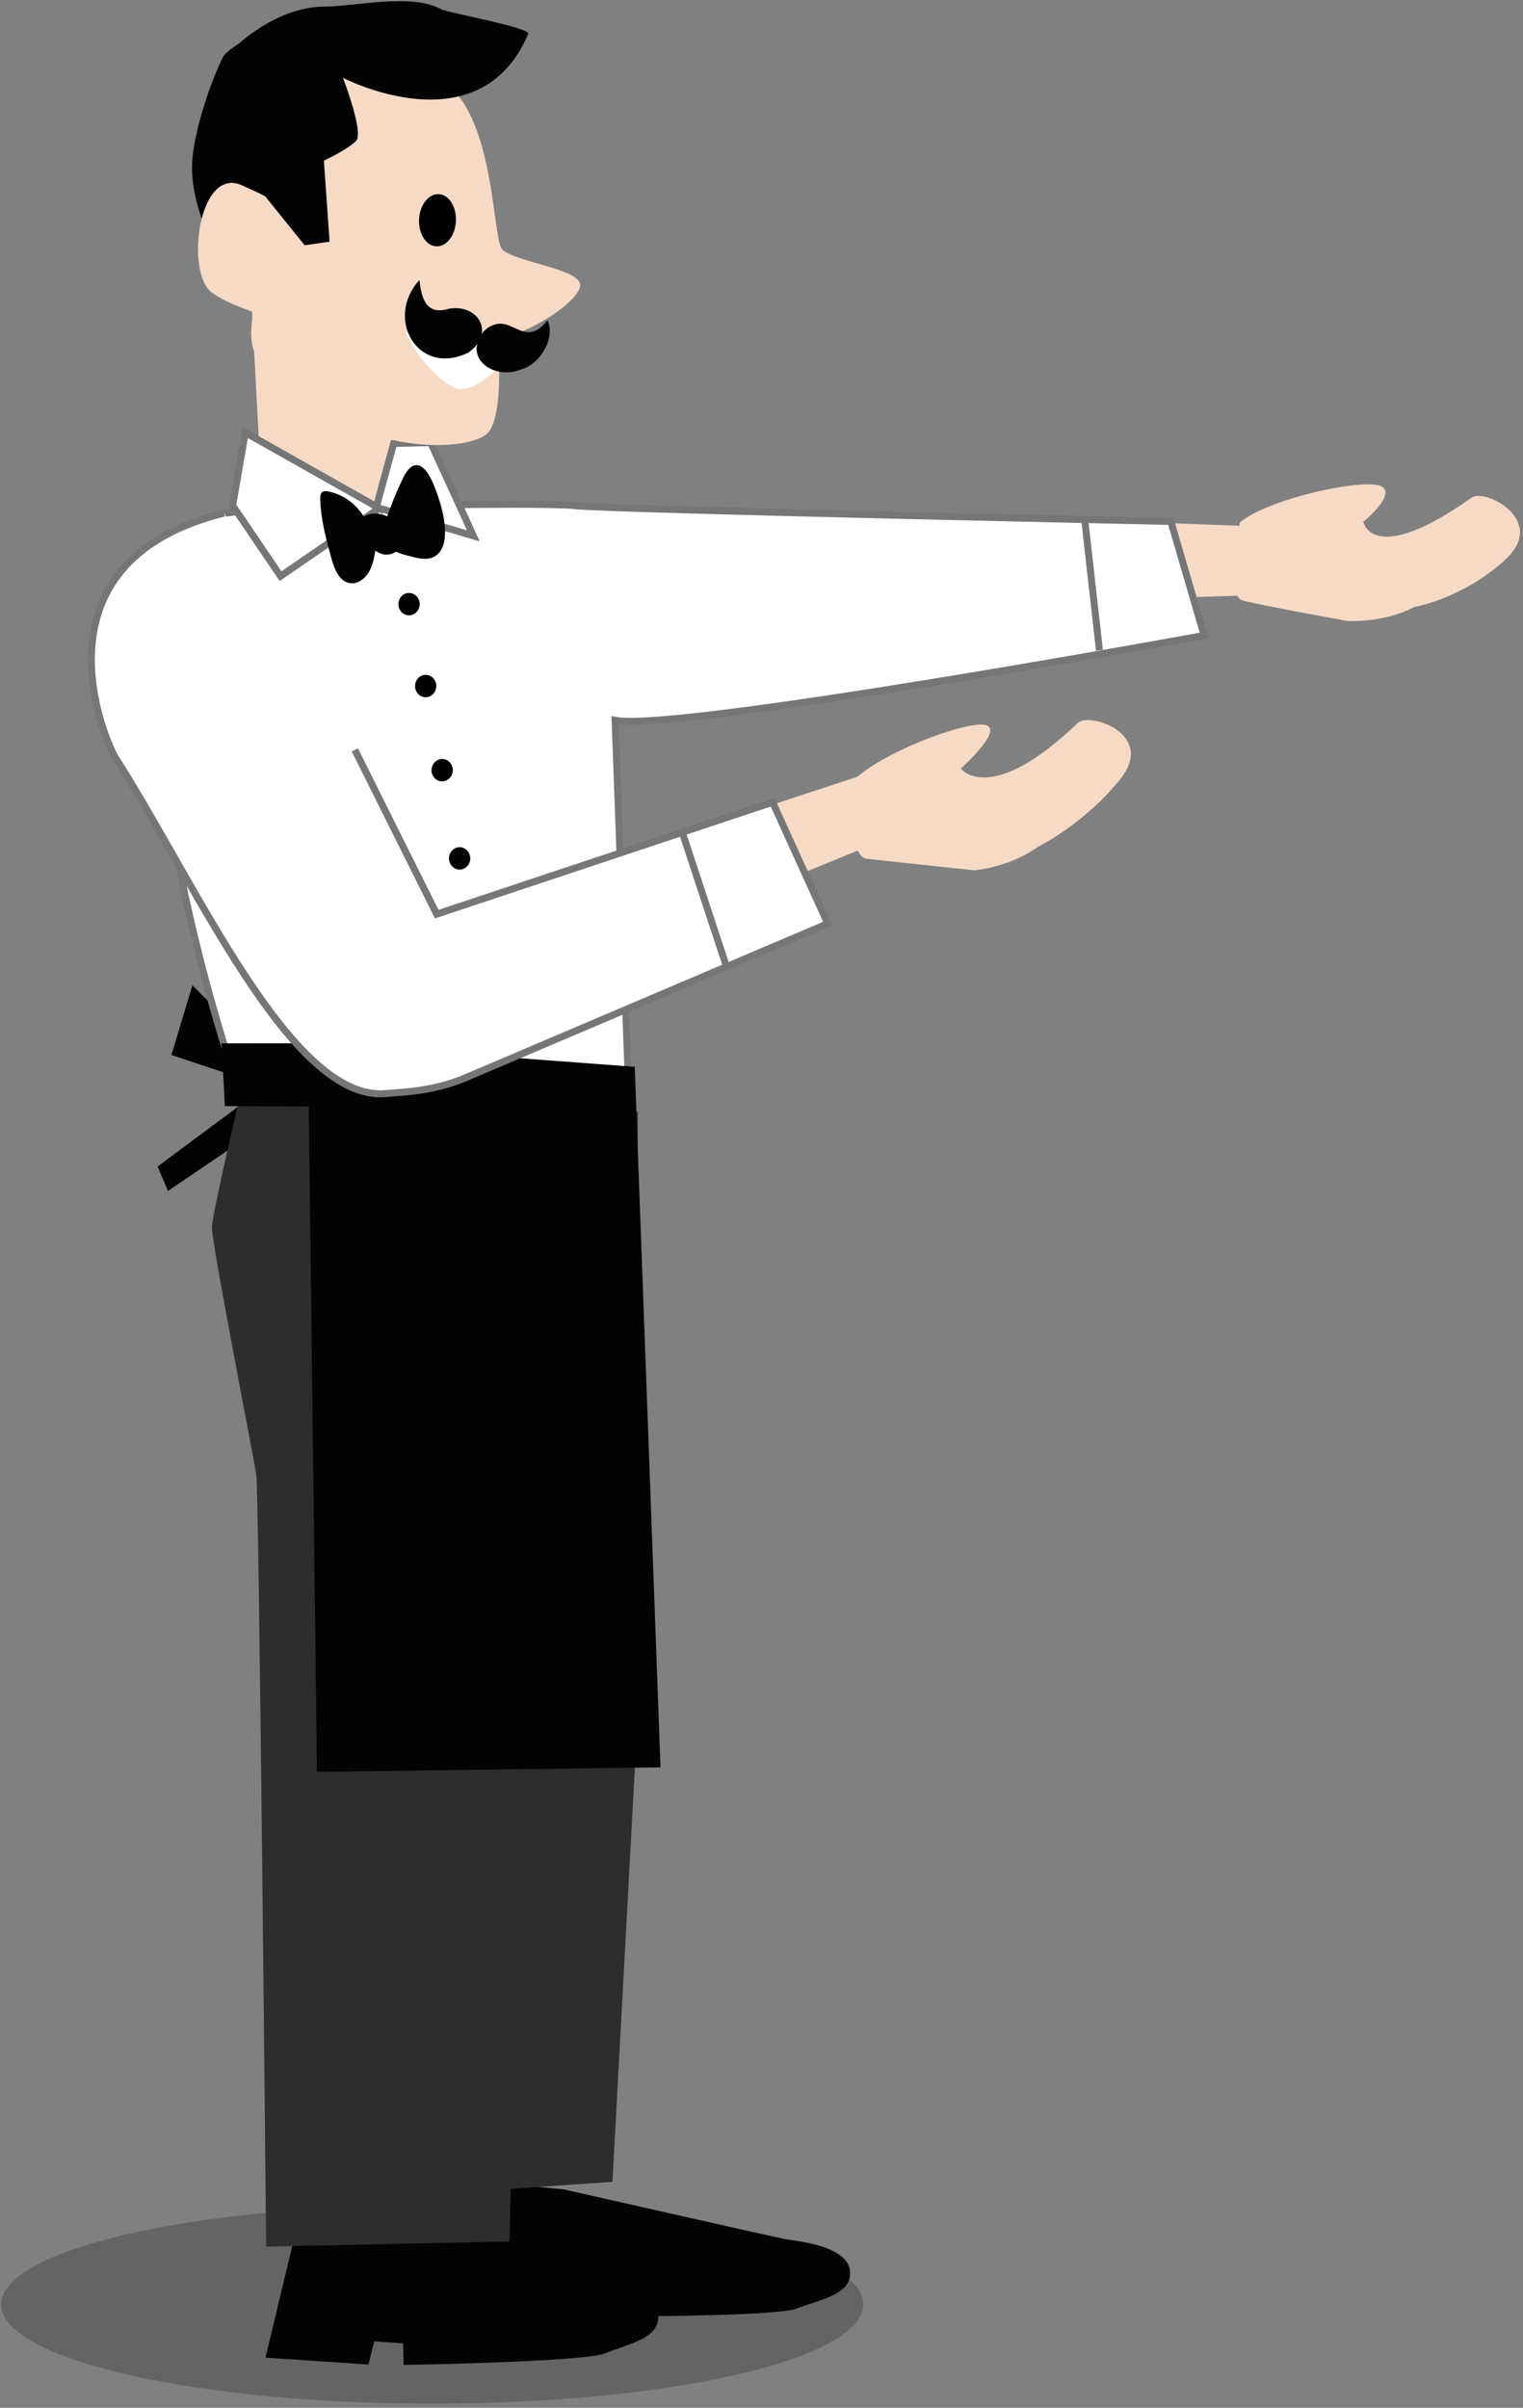 <svg viewBox="0 0 436 689" xmlns="http://www.w3.org/2000/svg" xml:space="preserve" style="fill-rule:evenodd;clip-rule:evenodd;stroke-miterlimit:10">
  <rect x="0" y="0" width="436" height="689" fill="#808080" stroke="none"/>
  <ellipse cx="123.73" cy="659.41" rx="123.4" ry="28.41" style="fill:#222; opacity:0.3" />
  <path d="m73.59 300.54-18.52-18.61-5.98 19.95 26.93 8.98-2.43-10.32ZM76.02 310.86 45.1 333.8l2.99 6.98 30.92-20.95-2.99-8.97ZM140.01 624.45l-10.42 31.63 30.6 6.48 1.79-6.59 8.24.74.05 6.16s51.65.13 57.73-2.26c6.08-2.39 14.77-3.75 15.35-9.47.79-7.78-12.52-9.56-18.06-10.31-1.69-.23-63.89-14.33-63.89-14.33l-21.39-2.05Z" style="fill:#030303;fill-rule:nonzero" />
  <path d="M84.59 638.87 76 674.66l29.47 1.94 1.67-6.62 8.25.59.16 6.16s51.64-.83 57.68-3.32c6.04-2.5 14.7-4.03 15.17-9.75.64-7.79-12.7-9.33-18.25-9.97-1.69-.2-64.14-13.14-64.14-13.14l-21.42-1.68Z" style="fill:#030303;fill-rule:nonzero" />
  <path d="m84.59 638.87 6.13-23.8 31.31.75 22.03 41.58-59.47-18.53Z" style="fill:#030303;fill-rule:nonzero" />
  <path d="m328.87 149.47 32.04 1.22 1.83 19.49-35.44 1.15 1.57-21.86Z" style="fill:#f7dac6;fill-rule:nonzero" />
  <path d="M354.98 149.44c8.6-6.88 34.71-12.46 40.09-10.43 5.38 2.02-4.78 10.3-4.78 10.3s2.51 13.24 31.09-6.95c3.71-2.62 21.78 6.47 9.57 17.75-12.21 11.27-26.09 13.59-26.09 13.59-8.79 4.62-18.98 4.01-18.98 4.01s-24.65-4.41-30.12-5.89c-5.47-1.5-.78-22.38-.78-22.38ZM127.18 88.25l-2.51 12.94s4.89.89 3.92 5.93c-.98 5.03-4.45 6.63-6.9 6.19-2.45-.44-12.96 39.55-12.96 39.55l-33.64-8.64-3.56-66.47 55.65 10.5Z" style="fill:#f7dac6;fill-rule:nonzero" />
  <path d="M70.12 317.25c1.17 2.32 109.63-11.26 109.63-11.26l-3.66-99.87c17.65 3.43 168.63-24.29 168.63-24.29l-9.53-32.62s-161.57-3.42-170.87-4.53c-9.3-1.11-87.32.45-95.44 1.65-2.17.32-7.1.32-12.1 3.35-11.4 6.91-13.74 22.73-14.33 31.3.25 3.81.54 7.64.87 11.5 3.96 45.29 13.73 86.97 26.8 124.77Z" style="fill:#fff;fill-rule:nonzero;stroke:#757678;stroke-width:2px" />
  <path d="m109.95 146.2-39.73-22.42-3.62 20.87 13.72 20.22 28.29-19.44 26.9 7.91-12.24-26.7-10.58.27-6.04 22.13" style="fill:#fff;fill-rule:nonzero;stroke:#757678;stroke-width:2px" />
  <path d="M118.94 133.12c-1.67.19-2.86 2.21-3.75 4.08-2.56 5.36-4.67 11.05-6.3 16.95 1.86 2.86 4.74 4.06 7.53 4.76 2.47.62 5.77 1.79 8.21.2 4.67-3.04 2.36-12.41.88-16.75-1.07-3.13-3.26-9.61-6.57-9.24Z" style="fill:#030303;fill-rule:nonzero" />
  <path d="M113.53 155.68c1.12-2.11.54-4.97-1.07-6.67-1.61-1.7-4.05-2.32-6.3-1.97-1.47.23-3.11 1.11-3.32 2.69-.11.84.21 1.66.55 2.42 1.31 2.89 3.34 5.74 6.27 6.45 2.93.71 6.53-2.01 5.84-5.13" style="fill:#030303;fill-rule:nonzero" />
  <path d="M104.32 148.16c-2.28-3.98-6.23-6.81-10.54-7.56-.54-.09-1.16-.14-1.59.24-.47.41-.52 1.15-.51 1.79.09 5.76 1.61 11.36 3.12 16.89.84 3.08 2.18 6.68 5.13 7.31 2.18.47 4.4-1.03 5.61-3.04 1.21-2 1.62-4.42 2-6.76.48-2.85-1.81-6.4-3.22-8.87Z" style="fill:#030303;fill-rule:nonzero" />
  <path d="M215.54 232.11 246 222.09l8.51 17.64-32.83 13.41-6.14-21.03Z" style="fill:#f7dac6;fill-rule:nonzero" />
  <path d="M243.97 223.72c7.48-8.08 32.48-17.48 38.09-16.28 5.62 1.2-7 12.48-7 12.48s8.26 11.13 33.52-13.07c3.28-3.14 22.5 3.16 12.1 16.13-10.4 12.96-23.49 19.29-23.49 19.29-8.01 5.88-18.18 6.78-18.18 6.78s-25.33-2.67-30.96-3.32c-5.61-.66-4.08-22.01-4.08-22.01Z" style="fill:#f7dac6;fill-rule:nonzero" />
  <path d="M69.61 309.64s-8.79 37.29-8.95 41.5c-.15 4.21 11.89 65.48 12.7 70.78.81 5.3 2.83 220.95 2.83 220.95l69.66-1.47 1.66-65.18-30.05 52.11 57.87-4 6.9-127.33.36-178.84-112.98-8.52Z" style="fill:#2d2d2d;fill-rule:nonzero" />
  <path d="m88.17 298.3 2.56 208.73 98.36-1.3-7.38-200.46-93.54-6.97Z" style="fill:#030303;fill-rule:nonzero" />
  <path d="m101.49 316.75-37.11-.24-.99-17.96 36.38-.03 1.72 18.23Z" style="fill:#030303;fill-rule:nonzero" />
  <path d="M64.19 146.81c-57.23 14.23-33.58 66.21-31.13 70.03 23.06 35.92 50.28 98.67 77.5 96.08 5.17-.49 12.63-.53 21.95-4.19 34.82-14.81 69.64-29.63 104.46-44.44l-15.79-34.73-96.16 32.02-23.44-47.01" style="fill:#fff;fill-rule:nonzero;stroke:#757678;stroke-width:2px" />
  <path d="M75.79 8.73c-2.6.7-10.94 5.32-12.12 7.84-3.17 6.82-5.63 13.98-7.32 21.3-.69 3.01-1.26 6.05-1.36 9.12-.25 7.8 2.48 15.22 5.18 22.39.69 1.84 1.42 3.74 2.77 5.13 2.2 2.26 5.61 2.7 8.76 2.71.53 0 1.08-.01 1.57-.22.74-.32 1.27-1.03 1.68-1.75 2.95-5.18 7.77-13.06 6.6-18.82-1.18-5.82-2.61-12.77-3.79-18.59-1.38-6.8-.56-10.25-2.23-16.96-.9-3.63-2.91-10.17.26-12.15Z" style="fill:#030303;fill-rule:nonzero" />
  <path d="M125.48 22.5c15.39 8.15 15.37 41.27 17.83 48.12 1.43 3.96 20.51 5.76 22.6 10.16s-15.42 15.34-21.21 15.19c-.86-.02-1.83 10.8-1.83 10.8s.49 14.51-3.84 17.66c-6.59 4.78-31.36 4.66-46.51-7.64-10.72-8.71-23.01-9.33-20.22-25.87 2.79-16.54 2.51-.9 2.51-.9s-9.26-2.68-14.18-6.32c-7.61-5.62-3.9-36.16 8.54-30.71C76.93 56.39 79 57.9 79 57.9s-7.76-26.87-5.06-36.73c2.72-9.86 47.23-.95 51.54 1.33Z" style="fill:#f7dac6;fill-rule:nonzero" />
  <path d="M93.01 1.88c8.46.01 25.05-3.98 33.42.84 2.56 1.06 25.53 5.26 24.8 6.97-14.01 32.96-53.05 12.57-53.05 12.57s6.04 15.63 3.78 18.04c-2.26 2.41-9.24 5.68-9.24 5.68l1.63 23.18-7.13 1.03L74.08 53.9l-6.6-40.58c0 .01 11.54-11.46 25.53-11.44Z" style="fill:#030303;fill-rule:nonzero" />
  <path d="M130.23 110.99c6.69 3.11 19.28-13.3 19.28-13.3l-33.53-2.58s6.03 12.06 14.25 15.88Z" style="fill:#fff;fill-rule:nonzero" />
  <path d="M148.83 105.82c-5.12 2.11-12.57-.47-12.4-6.45 1.1-5.25 4.02-6.08 5.31-6.53 5.47-1.59 8.76 6.58 15-1.17 2.37 5.06-2.1 12.76-7.91 14.15Z" style="fill:#030303;fill-rule:nonzero" />
  <path d="M133.99 100.94c-14.39 6.95-23.99-9.89-13.91-20.8.57 5.24 1.91 10.25 8.52 8.18 8.65-1.37 13.18 7.34 5.39 12.62Z" style="fill:#030303;fill-rule:nonzero" />
  <path d="M119.97 62.785c.185-4.119 2.7-7.356 5.611-7.225 2.911.132 5.124 3.582 4.938 7.701-.186 4.119-2.7 7.356-5.612 7.224-2.911-.131-5.123-3.582-4.937-7.7Z" />
  <path d="m310.49 148.37 4.25 37.7M195.17 237.74 208.11 277" style="fill:none;fill-rule:nonzero;stroke:#757678;stroke-width:2px" />
  <path d="M114.067 172.8c.046-1.765 1.446-3.163 3.123-3.119 1.678.044 3.002 1.514 2.955 3.279-.046 1.766-1.446 3.164-3.123 3.119-1.677-.044-3.001-1.513-2.955-3.279ZM118.817 196.235c.046-1.766 1.446-3.163 3.123-3.119 1.677.044 3.001 1.513 2.955 3.279-.047 1.765-1.446 3.163-3.123 3.119-1.678-.044-3.002-1.513-2.955-3.279ZM123.54 220.313c.046-1.766 1.446-3.163 3.123-3.119 1.677.044 3.001 1.513 2.955 3.279-.046 1.766-1.446 3.163-3.123 3.119-1.678-.044-3.002-1.513-2.955-3.279ZM128.538 245.551c.046-1.766 1.446-3.164 3.123-3.119 1.677.044 3.001 1.513 2.955 3.279-.047 1.765-1.446 3.163-3.123 3.119-1.678-.044-3.002-1.514-2.955-3.279Z" />
</svg>